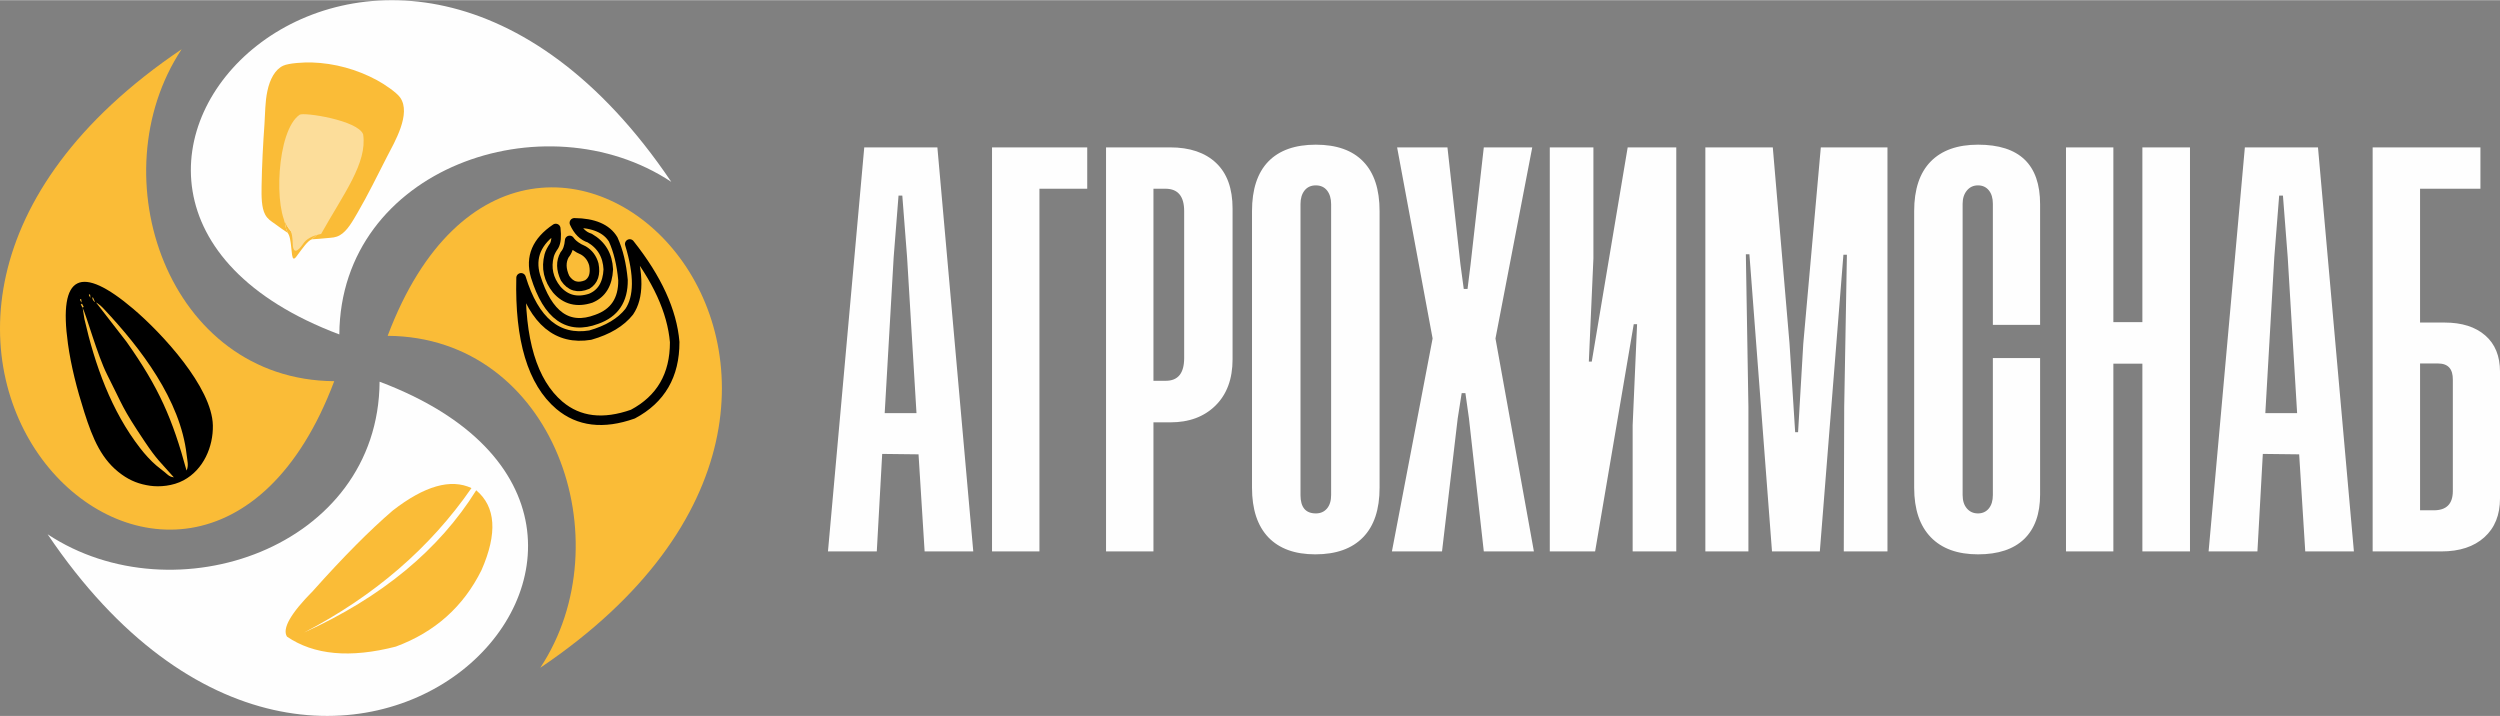 <?xml version="1.0" encoding="UTF-8"?> <svg xmlns="http://www.w3.org/2000/svg" xmlns:xlink="http://www.w3.org/1999/xlink" xmlns:xodm="http://www.corel.com/coreldraw/odm/2003" xml:space="preserve" width="1550px" height="444px" version="1.1" style="shape-rendering:geometricPrecision; text-rendering:geometricPrecision; image-rendering:optimizeQuality; fill-rule:evenodd; clip-rule:evenodd" viewBox="0 0 879.69 251.85"><rect x="0" y="0" width="879.69" height="251.85" fill="#808080" stroke="none"/> <defs> <style type="text/css"> .str0 {stroke:black;stroke-width:3.35;stroke-linecap:round;stroke-linejoin:round;stroke-miterlimit:22.926} .fil3 {fill:none} .fil0 {fill:#FEFEFE} .fil2 {fill:black} .fil1 {fill:#FABC37} .fil5 {fill:#FCDD9A} .fil4 {fill:#FEFEFE;fill-rule:nonzero} </style> </defs> <g id="Слой_x0020_1">  <g id="_1965744987568"> <path class="fil0" d="M119.4 117.61c0.4,-58.58 72.29,-83.15 116.81,-53.69 -101,-149.75 -248.81,3.97 -116.81,53.69z"></path> <path class="fil1" d="M117.61 134.06c-58.58,-0.4 -83.15,-72.29 -53.69,-116.81 -149.75,101 3.97,248.81 53.69,116.81z"></path> <path class="fil0" d="M133.57 134.24c-0.39,58.58 -72.29,83.14 -116.81,53.69 101,149.75 248.81,-3.97 116.81,-53.69z"></path> <path class="fil1" d="M136.41 118.1c58.58,0.39 83.14,72.29 53.69,116.81 149.75,-101 -3.97,-248.81 -53.69,-116.81z"></path> <path class="fil2" d="M33.77 106.33l0.63 0.39c0.02,0.01 0.86,0.65 0.91,0.7 0.66,0.57 1.05,1.02 1.44,1.43 12.79,13.67 26.73,31.82 28.92,51.07 0.25,2.19 0.79,3.87 -0.03,5.59 -4.9,-18.07 -9.68,-29.15 -21.11,-45.3l-10.76 -13.88zm-4.69 1.95c1.23,2.28 5.23,16.81 8.62,23.47 5.79,11.41 4.99,11.24 13.13,23.42 4.41,6.59 5.49,7.21 10.36,12.74 -1.59,-0.23 -1.95,-0.75 -3.19,-1.8 -1.2,-1.01 -2,-1.53 -3.01,-2.4 -1.92,-1.64 -3.97,-3.89 -5.65,-6.06 -10.21,-13.14 -15.95,-29.34 -19.63,-45.45l-0.63 -3.92zm3.77 -2.6c-0.61,-0.76 -0.29,-1.89 0.13,-0.44 0.01,0.04 1,1.83 -0.13,0.44zm-3.77 2.6c-1.22,-2.27 -0.4,-0.74 -0.27,-1.58 1.27,2.36 0.35,0.67 0.27,1.58zm2.37 -4.14c-0.62,-1.14 0.66,-0.46 0.26,-0.15 0,0.01 0.4,1.39 -0.26,0.15zm-3.12 1.67c-0.61,-1.14 0.67,-0.45 0.27,-0.14 -0.01,0 0.4,1.38 -0.27,0.14zm-0.51 -2.02l0.2 0.06c-0.01,0 -0.22,0.01 -0.2,-0.06zm36.79 65.14c7.03,-3.78 10.44,-11.84 10.29,-19.3 -0.26,-13.44 -18,-32.53 -28.01,-41.02 -18.38,-15.58 -26.42,-12.38 -22.98,12.29 1.08,7.79 3.12,15.79 5.77,24.12 2.99,9.39 6.09,16.81 13.16,21.88 3.16,2.26 6.19,3.41 10,3.96 3.25,0.46 7.95,0.13 11.77,-1.93z"></path> <g> <path class="fil1" d="M101.18 81.82c-0.07,-0.52 -0.33,-0.86 -0.49,-1.38 -0.17,-0.52 -0.23,-0.91 -0.34,-1.45 -0.11,-0.56 -0.42,-2.73 -0.08,-3.13 0.07,-0.76 0.02,-1.57 0.1,-2.34 0.67,-6.37 2.05,-12.42 4.02,-18.54 0.96,-2.97 2.32,-7.04 4.06,-9.21 1.62,-2.03 4.4,-3.66 7.72,-2.86 3.4,0.82 5.01,3.65 5.48,6.22 0.5,2.76 -0.41,6.81 -1.05,9.9 -1.43,6.93 -3.9,14.38 -6.97,20.26 0.1,0.47 -1.31,2.26 -1.64,2.68 -0.36,0.46 -0.67,0.79 -1.07,1.15 -0.41,0.38 -0.88,0.66 -1.18,1.02 1.66,-0.09 3.44,-0.25 5.1,-0.41 2.07,-0.2 3.2,-0.14 4.79,-1.06 2.56,-1.48 4.42,-4.86 6.22,-7.96 3.67,-6.3 6.88,-12.93 10.29,-19.56 2.69,-5.22 8.67,-15.24 4.65,-20.92 -1.31,-1.85 -5.65,-4.75 -8.18,-6.11 -6.98,-3.77 -14.89,-5.96 -22.83,-6.21 -2.84,-0.09 -8.12,0.2 -10.14,1.14 -2.86,1.32 -4.71,4.8 -5.57,8.96 -0.82,3.94 -0.74,7.55 -1,11.36 -0.53,7.47 -0.91,14.79 -1.03,22.08 -0.05,3.51 -0.08,7.58 1.3,10.05 0.88,1.57 1.9,2.13 3.59,3.34 1.35,0.98 2.83,2.08 4.25,2.98z"></path> <path class="fil1" d="M97.39 75.8c0.34,-1.66 0.4,-3.84 0.67,-5.67 0.28,-1.92 0.61,-3.95 1.03,-5.88 0.9,-4.17 2.03,-8.2 3.42,-12.22 1.35,-3.87 2.59,-7.11 5.22,-9.42 6.04,-5.32 14.29,-2.01 16.15,4.32 1.1,3.73 0.64,6.32 -0.23,10.72 -1.34,6.84 -2.74,11.52 -5.27,17.87 -0.73,1.82 -1.66,3.58 -2.35,5.37 2.8,0.21 4.53,-2.75 6.01,-5.18 1.55,-2.54 2.94,-5.13 4.44,-7.74 0.74,-1.32 1.36,-2.66 2.1,-4.01 0.73,-1.36 1.46,-2.75 2.1,-4.11 2.2,-4.65 6.78,-12.49 8.05,-16.94 0.6,-2.13 1.04,-4.72 0.08,-6.63 -0.36,-0.73 -0.64,-0.92 -1.33,-1.53 -8.5,-7.44 -23.95,-11.66 -35.08,-9.6 -1.64,0.3 -2.27,0.49 -3.35,1.82 -2.72,3.39 -2.87,10.01 -3.1,14.03 -0.36,6.09 -0.82,12.24 -1.03,18.33 -0.11,3.01 -0.21,5.93 -0.11,8.93 0.09,2.74 0,6.39 2.58,7.54z"></path> <path class="fil1" d="M100.27 75.86c-0.34,0.4 -0.03,2.57 0.08,3.13 0.11,0.54 0.17,0.93 0.34,1.45 0.16,0.52 0.42,0.86 0.49,1.38 1.62,1.82 1.14,8.73 2.09,9.07 0.55,0.2 1.06,-0.77 1.68,-1.58 1.32,-1.73 3.32,-4.72 4.79,-5.17 0.3,-0.36 0.77,-0.64 1.18,-1.02 0.4,-0.36 0.71,-0.69 1.07,-1.15 0.33,-0.42 1.74,-2.21 1.64,-2.68 -1.57,2.31 -2.69,3.02 -4.81,3.84 -1.96,0.77 -3.75,4.68 -4.68,4.11 -0.3,-0.18 -0.67,-2.55 -0.75,-3.04 -0.8,-4.98 -2.17,-1.72 -3.12,-8.34z"></path> </g> <g> <path class="fil3 str0" d="M194.98 86.43c0.71,-1.25 0.91,-3.29 0.58,-6.1 -6.69,4.5 -9.07,10.09 -7.13,16.77 4.31,13.92 11.49,18.99 21.54,15.19 6.24,-2.19 9.32,-6.78 9.25,-13.79 -0.5,-5.55 -1.65,-10.32 -3.45,-14.31 -2.32,-3.84 -6.88,-5.78 -13.67,-5.85 1.3,2.88 3.09,4.66 5.37,5.35 4.15,2.39 6.34,6.07 6.57,11.03 -0.25,5.16 -2.31,8.54 -6.19,10.15 -4.83,1.57 -8.82,0.56 -11.96,-3.05 -2.9,-3.61 -3.79,-7.61 -2.65,-12 0.29,-1.04 0.87,-2.17 1.74,-3.39z"></path> <path class="fil3 str0" d="M205.29 88.06c-2.22,-0.94 -3.83,-2.12 -4.84,-3.54 -0.18,2.22 -0.77,3.9 -1.77,5.04 -1.35,2.4 -1.29,5.15 0.16,8.26 1.91,2.87 4.51,3.62 7.79,2.23 2.2,-1.36 2.98,-3.72 2.33,-7.08 -0.6,-2.19 -1.83,-3.82 -3.67,-4.91z"></path> <path class="fil3 str0" d="M207.71 117.85c-11.54,1.89 -19.66,-4.83 -24.36,-20.16 -0.53,21.8 3.97,36.76 13.49,44.86 6.82,5.75 15.44,6.78 25.85,3.1 9.83,-5.23 14.74,-13.67 14.72,-25.34 -0.92,-10.89 -6.2,-22.4 -15.82,-34.53 3.31,10.84 3.25,18.79 -0.19,23.85 -2.94,3.71 -7.51,6.45 -13.69,8.22z"></path> </g> <path class="fil1" d="M110.12 207.87c-7.84,7.9 -10.89,13.26 -9.14,16.07 9.47,6.48 22.23,7.65 38.28,3.52 13.77,-5.09 23.84,-14.08 30.19,-26.96 5.65,-12.91 5.02,-22.26 -1.88,-28.05 -13.07,20.97 -33.26,37.65 -60.57,50.05 24.71,-12.85 44.35,-29.8 58.9,-50.83 -7.28,-3.41 -16.51,-0.78 -27.68,7.89 -8.12,6.97 -17.48,16.4 -28.1,28.31z"></path> <path class="fil4" d="M325.35 193.96l-2.14 -34.16 -12.79 -0.15 -1.9 34.31 -17.18 0 12.77 -142.17 25.73 0 12.63 142.17 -17.12 0zm-14.05 -48.65l11.19 0 -3.31 -54.87 -1.68 -21.67 -1.33 0 -1.71 21.67 -3.16 54.87zm71.27 -78.97l-16.82 0 0 127.62 -16.68 0 0 -142.17 33.5 0 0 14.55zm29.32 82.2l-6.02 0 0 45.42 -16.68 0 0 -142.17 22.55 0c6.92,0 12.31,1.83 16.17,5.47 3.87,3.66 5.8,9 5.8,16.05l0 53.06c0,6.9 -2.01,12.32 -6.02,16.28 -4.01,3.94 -9.28,5.89 -15.8,5.89zm-1.68 -14.62c4.31,0 6.47,-2.66 6.47,-8l0 -51.71c0,-5.19 -2.16,-7.82 -6.47,-7.87l-4.34 0 0 67.58 4.34 0zm36.06 -77.14c3.84,-3.96 9.41,-5.94 16.73,-5.94 7.32,0 12.89,1.98 16.7,5.94 3.84,3.96 5.74,9.78 5.74,17.43l0 97.33c0,7.65 -1.93,13.47 -5.81,17.45 -3.87,3.99 -9.46,6 -16.81,6 -7.22,0 -12.71,-2.01 -16.55,-6.02 -3.81,-4.02 -5.72,-9.83 -5.72,-17.43l0 -97.33c0,-7.65 1.91,-13.47 5.72,-17.43zm22.12 117.34l0 -102.34c0,-2.01 -0.48,-3.61 -1.43,-4.82 -0.95,-1.2 -2.28,-1.8 -3.96,-1.8 -1.68,0 -3.01,0.6 -3.96,1.8 -0.96,1.21 -1.43,2.81 -1.43,4.82l0 102.34c0,4.32 1.8,6.47 5.41,6.47 1.63,0 2.94,-0.58 3.92,-1.73 0.97,-1.15 1.45,-2.73 1.45,-4.74zm45.94 -35.86l-1.4 8.9 -5.52 46.8 -17.63 0 14.32 -74.93 -12.49 -67.24 17.71 0 4.56 41.08 1.18 8.73 1.33 0 1.08 -8.73 4.64 -41.08 17.05 0 -12.94 67.24 13.52 74.93 -17.63 0 -5.22 -46.8 -1.25 -8.9 -1.31 0zm45.77 -11.08l12.64 -75.39 17.1 0 0 142.17 -15.35 0 0 -44.39 1.56 -35.56 -1.18 0 -13.59 79.95 -15.95 0 0 -142.17 15.35 0 0 39.1 -1.61 36.29 1.03 0zm72.6 24.82l1.83 -31.14 6.17 -69.07 23.45 0 0 142.17 -15.37 0 0.15 -50.83 0.95 -53.57 -1.23 0 -8.3 104.4 -16.83 0 -7.95 -104.55 -1.25 0 0.9 53.72 0 50.83 -15.15 0 0 -142.17 23.73 0 5.89 69.07 1.98 31.14 1.03 0zm85.16 -26.08l0 48.05c0,6.82 -1.88,12.01 -5.59,15.62 -3.73,3.59 -9.13,5.4 -16.25,5.4 -7.2,0 -12.74,-2.01 -16.62,-6.02 -3.89,-4.02 -5.85,-9.83 -5.85,-17.43l0 -97.33c0,-7.65 1.93,-13.47 5.8,-17.43 3.88,-3.96 9.42,-5.94 16.67,-5.94 14.55,0 21.84,6.97 21.84,20.94l0 42.46 -16.62 0 0 -42.61c0,-2.01 -0.48,-3.59 -1.43,-4.74 -0.95,-1.16 -2.23,-1.73 -3.81,-1.73 -1.61,0 -2.89,0.6 -3.89,1.8 -1,1.21 -1.51,2.76 -1.51,4.67l0 102.49c0,2.01 0.51,3.59 1.51,4.74 1,1.15 2.28,1.73 3.89,1.73 1.58,0 2.86,-0.58 3.81,-1.73 0.95,-1.15 1.43,-2.73 1.43,-4.74l0 -48.2 16.62 0zm35.99 -74.13l16.75 0 0 142.17 -16.75 0 0 -66.06 -10.21 0 0 66.06 -16.67 0 0 -142.17 16.67 0 0 61.49 10.21 0 0 -61.49zm57.31 142.17l-2.14 -34.16 -12.79 -0.15 -1.9 34.31 -17.18 0 12.76 -142.17 25.73 0 12.64 142.17 -17.12 0zm-14.05 -48.65l11.19 0 -3.31 -54.87 -1.68 -21.67 -1.33 0 -1.71 21.67 -3.16 54.87zm54.45 -17.48l0 51.66 4.86 0c4.39,0 6.62,-2.21 6.67,-6.62l0 -39.3c0.05,-3.84 -1.68,-5.74 -5.21,-5.74l-6.32 0zm0 -14.4l8.67 0c6.02,0 10.79,1.51 14.25,4.52 3.48,3.01 5.21,7.27 5.21,12.76l0 44.59c0,5.82 -1.83,10.38 -5.51,13.69 -3.67,3.31 -8.71,4.97 -15.13,4.97l-24.17 0 0 -142.17 37.92 0 0 14.55 -21.24 0 0 47.09z"></path> <path class="fil5" d="M127.79 47.23c-1.79,-5 -20.93,-7.89 -22.34,-6.93 -8.17,5.56 -9.22,33.94 -3.93,39.88 1.3,0.89 1.43,3.66 1.53,6.44 0.39,2.29 1.58,2.02 3.55,-0.81 1.14,-1.78 3.27,-2.97 6.39,-3.56 7.94,-14.19 16.27,-24.92 14.8,-35.02z"></path> </g> </g> </svg> 